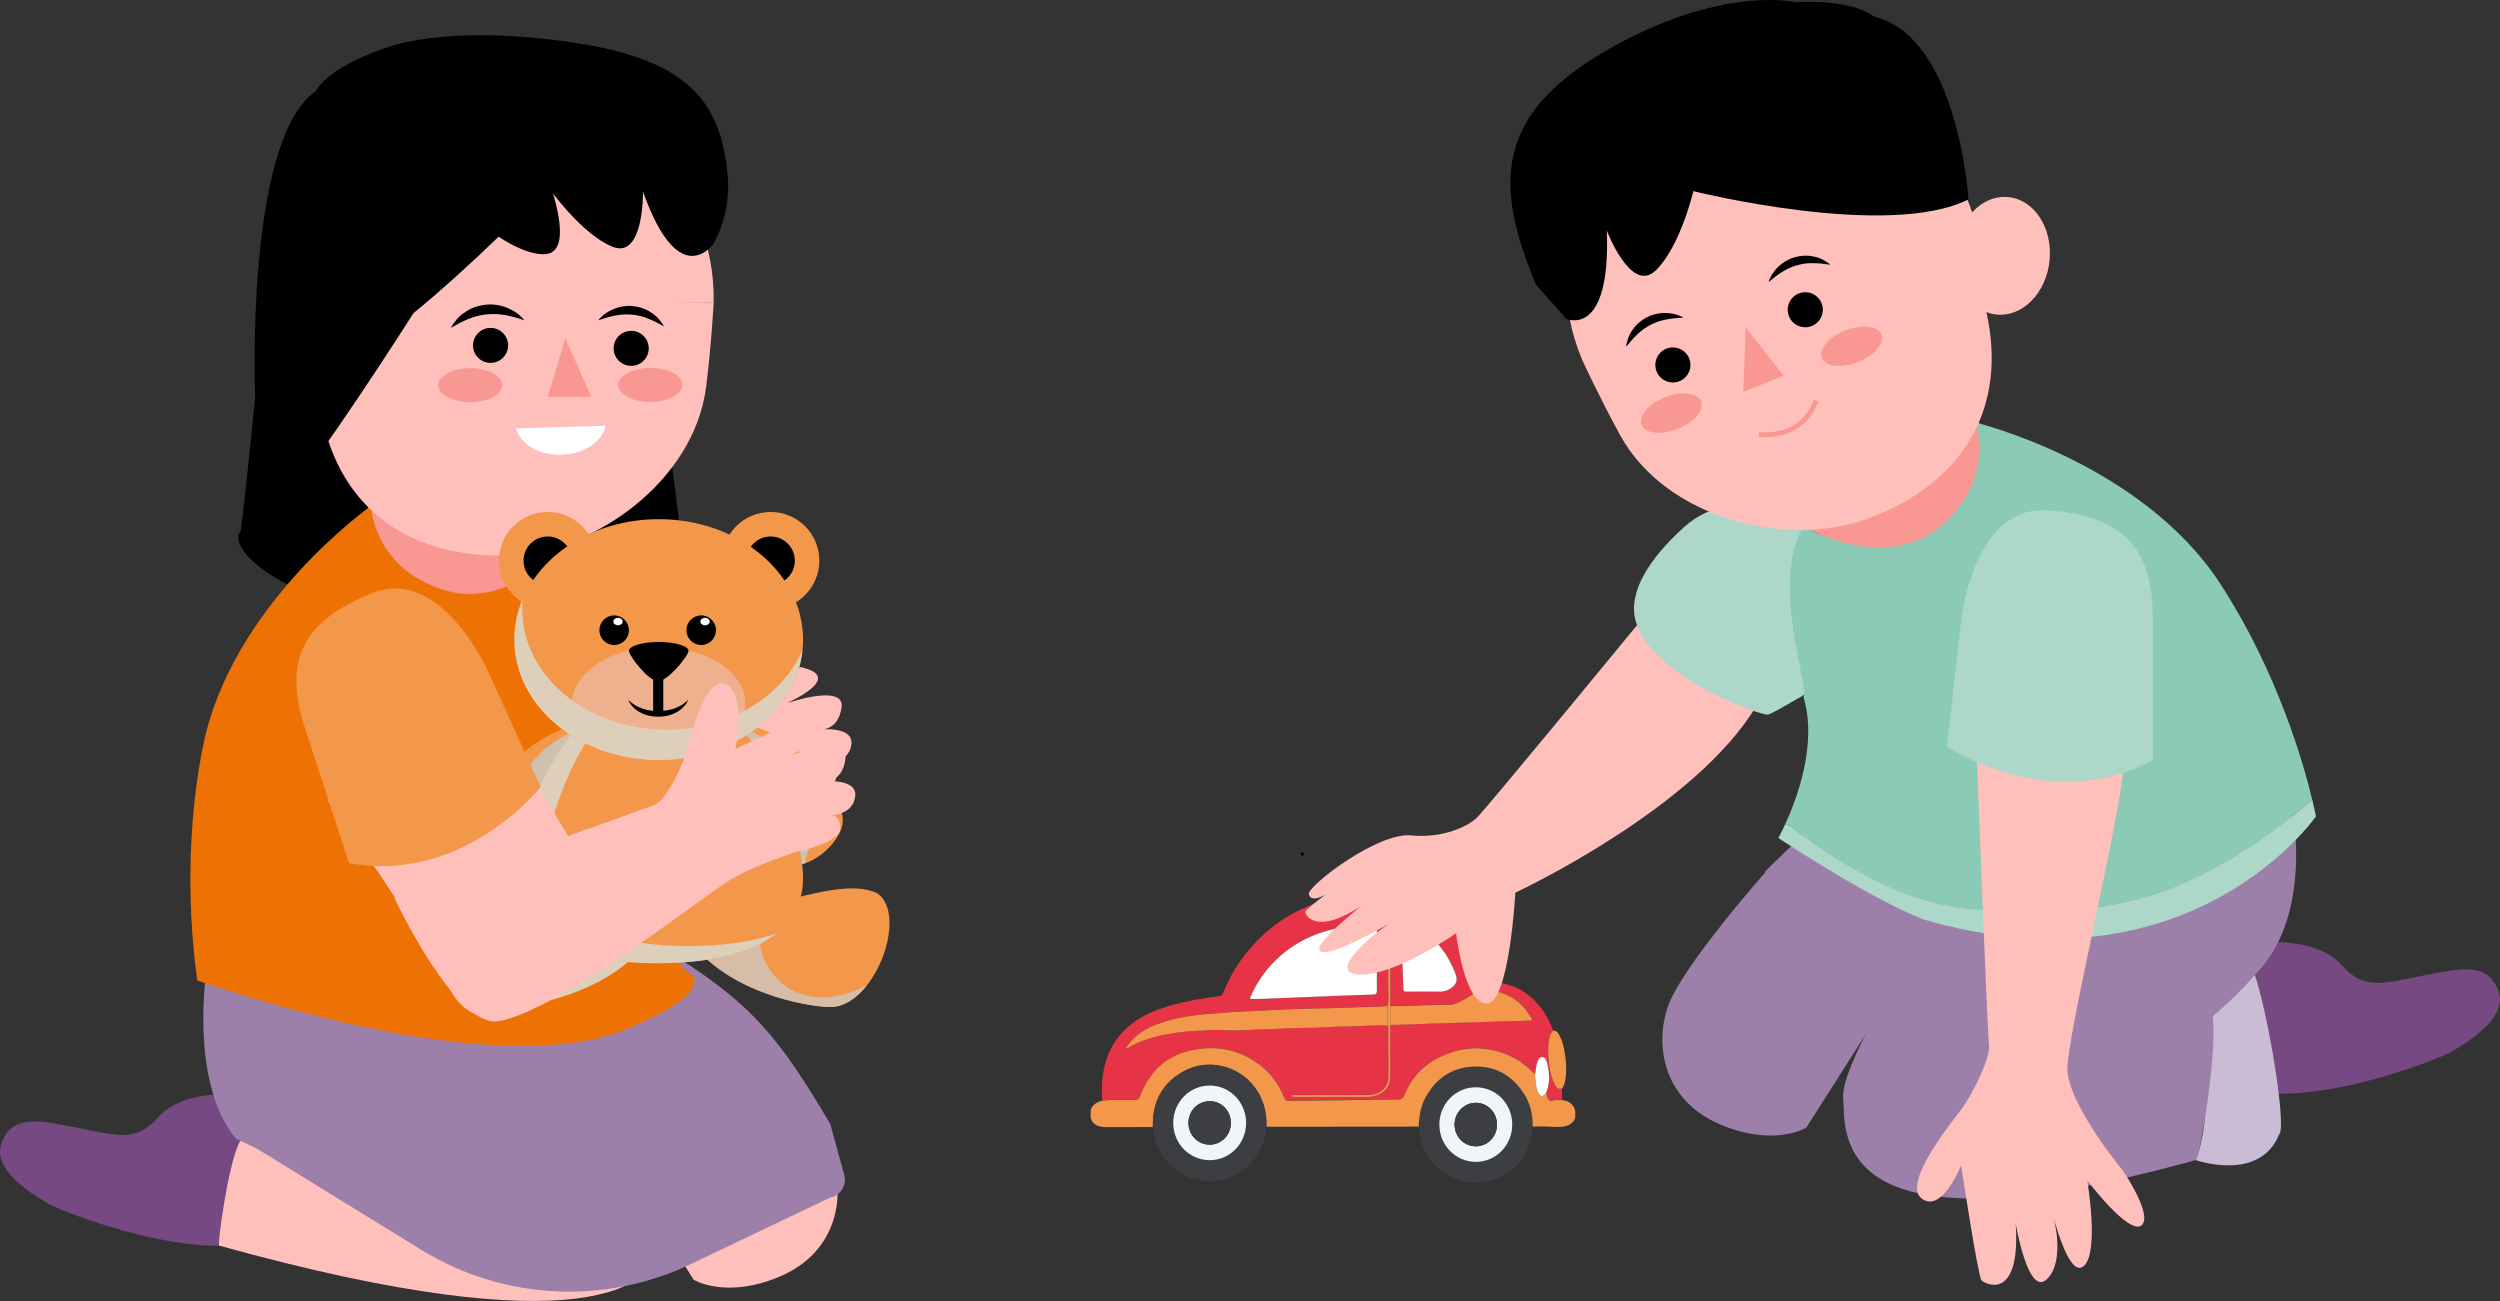 <svg width="515" height="268" viewBox="0 0 515 268" fill="none" xmlns="http://www.w3.org/2000/svg">
<rect x="0" y="0" width="515" height="268" fill="#333333" stroke="none"/>
<g clip-path="url(#clip0_89_2923)">
<path d="M80.468 174.28C80.468 174.28 131.893 155.974 134.12 155.067C136.354 154.159 139.422 147.75 140.228 145.19C141.034 142.624 144.45 127.949 148.781 130.249C153.113 132.543 150.701 143.6 150.701 143.6C150.701 143.6 164.072 137.163 165.014 137.443C165.957 137.716 173.889 139.136 162.186 144.828C162.186 144.828 174.06 140.733 173.363 145.723C172.666 150.712 168.813 150.282 168.813 150.282C168.813 150.282 175.925 149.477 175.379 153.408C174.832 157.346 170.145 157.217 170.145 157.217C170.145 157.217 172.27 156.868 172.297 159.906C172.325 162.943 163.033 164.854 163.033 164.854C163.033 164.854 154.616 167.571 149.697 170.492C144.778 173.406 113.883 197.814 101.852 199.657C92.964 201.015 80.468 174.287 80.468 174.287V174.28Z" fill="#FFC0BB"/>
<path d="M103.314 140.112L129.242 183.051C129.242 183.051 100.964 210.277 92.069 193.337C83.173 176.396 66.756 154.247 66.756 154.247C66.756 154.247 86.425 127.021 103.314 140.112Z" fill="#FFC0BB"/>
<path d="M62.062 139.348C62.062 139.348 71.333 167.769 71.108 167.1C94.76 171.475 110.59 151.422 110.59 151.422L99.543 127.151C99.543 127.151 89.876 105.821 75.856 111.473C61.837 117.124 57.396 125.055 62.056 139.354L62.062 139.348Z" fill="#F3974A"/>
<path d="M56.064 40.584C56.064 40.584 86.364 70.465 49.58 109.452C44.087 115.274 83.371 143.306 140.119 114.442C141.642 113.67 133.082 58.971 131.087 50.535L138.301 30.298L56.071 40.584H56.064Z" fill="black"/>
<path d="M405.503 83.645L411.399 93.242C411.399 93.242 404.724 116.189 394.892 115.896C385.061 115.602 371.506 108.497 371.506 108.497L405.496 83.645H405.503Z" fill="#F99893"/>
<path d="M467.695 194.128C467.695 194.128 477.69 193.412 482.404 198.838C487.118 204.257 491.546 202.408 499.115 200.981C506.685 199.555 512.397 197.985 514.679 204.121C516.961 210.257 506.255 215.82 504.971 216.673C503.686 217.526 483.122 226.092 467.702 225.232C452.282 224.372 464.272 194.845 467.702 194.845" fill="#764982"/>
<path d="M452.323 207.67C452.323 207.67 456.982 227.047 452.323 238.971C452.323 238.971 465.379 243.626 469.478 233.757C471.343 232.078 466.308 203.575 463.698 198.92C461.088 194.265 452.323 207.677 452.323 207.677V207.67Z" fill="#CABCD4"/>
<path d="M392.98 197.93C392.98 197.93 379.165 219.58 379.705 226.215C380.245 232.849 376.132 260.144 452.323 238.965C452.938 240.063 457.788 211.868 455.274 207.383C452.76 202.899 392.98 197.923 392.98 197.923V197.93Z" fill="#9C80A9"/>
<path d="M364.927 178.239C364.927 178.239 346.289 199.097 343.516 207.547C340.749 215.997 343.058 226.774 354.221 231.579C365.385 236.384 372.094 232.31 372.094 232.31L393.963 197.937L364.927 178.246V178.239Z" fill="#9C80A9"/>
<path d="M472.464 168.56C472.464 168.56 475.757 187.419 466.096 199.036C456.443 210.66 444.589 217.676 444.589 217.676L386.209 198.381L363.602 179.522L381.16 162.417L472.457 168.554L472.464 168.56Z" fill="#9C80A9"/>
<path d="M412.355 89.829C412.355 89.829 421.025 131.997 370.12 111.473" stroke="#8ACAB6" stroke-miterlimit="10"/>
<path d="M302.373 243.626C301.779 243.313 301.095 243.326 300.474 243.094C295.582 241.272 292.924 237.729 292.337 232.583C292.316 232.412 292.282 232.242 292.255 232.071C292.302 229.928 292.658 227.846 293.717 225.949C295.91 222.038 299.23 219.806 303.746 219.697C308.207 219.587 311.61 221.621 313.981 225.368C315.265 227.402 315.75 229.668 315.73 232.057C315.716 232.208 315.695 232.358 315.682 232.508C315.395 237.313 312.266 241.422 307.695 243.033C306.985 243.285 306.233 243.326 305.543 243.613C304.484 243.613 303.425 243.613 302.366 243.613L302.373 243.626ZM304.013 223.976C299.852 223.976 296.497 227.409 296.504 231.662C296.504 235.914 299.866 239.347 304.019 239.347C308.18 239.347 311.521 235.921 311.521 231.655C311.521 227.389 308.187 223.976 304.013 223.976Z" fill="#3D3E41"/>
<path d="M279.991 184.327C281.18 184.313 282.369 184.109 283.551 184.238C284.582 184.348 285.6 184.184 286.625 184.245C286.857 184.511 287.185 184.416 287.472 184.443C291.872 184.853 295.855 186.388 299.497 188.839C304.334 192.101 307.511 196.613 309.301 202.121C309.396 202.421 309.519 202.592 309.847 202.66C312.013 203.07 313.871 204.087 315.511 205.534C317.608 207.39 318.982 209.718 319.979 212.298C319.528 212.646 319.31 213.13 319.187 213.67C318.777 215.553 318.866 217.451 319.118 219.342C319.303 220.72 319.624 222.058 320.246 223.307C320.703 224.222 320.929 224.351 321.783 224.256C321.783 225.034 321.769 225.805 321.769 226.583C321.407 226.583 321.038 226.604 320.676 226.57C320.143 226.522 319.501 226.897 319.132 226.59C318.77 226.29 318.702 225.641 318.503 225.143C319.296 223.116 319.269 221.062 318.708 218.993C318.558 218.441 318.38 217.731 317.677 217.751C316.953 217.765 316.816 218.516 316.618 219.069C316.358 219.785 316.365 220.55 316.228 221.294C316.071 221.143 315.907 221.007 315.757 220.85C312.969 217.976 309.499 216.4 305.584 215.977C302.482 215.642 299.456 216.318 296.627 217.697C293.163 219.382 290.697 222.031 289.269 225.587C288.968 226.331 288.62 226.467 287.916 226.467C285.443 226.481 282.97 226.481 280.497 226.542C275.468 226.665 270.433 226.665 265.398 226.727C264.967 226.727 264.756 226.617 264.592 226.187C263.369 223 261.34 220.454 258.47 218.57C254.979 216.284 251.153 215.526 247.047 216.031C240.987 216.775 236.983 220.126 234.845 225.751C234.592 226.406 234.319 226.576 233.663 226.576C231.477 226.583 229.284 226.426 227.104 226.699C226.961 225.471 226.94 224.235 227.029 223C227.343 218.482 228.935 214.543 232.413 211.499C234.879 209.342 237.831 208.121 240.925 207.206C244.301 206.209 247.758 205.643 251.235 205.186C251.618 205.138 251.782 205.001 251.918 204.653C253.401 200.886 255.532 197.514 258.265 194.538C264.113 188.183 271.431 184.928 279.991 184.307V184.327ZM286.379 207.233C286.379 201.261 286.379 195.289 286.379 189.317C286.379 189.098 286.379 188.887 286.352 188.668C286.338 188.532 286.242 188.416 286.085 188.443C285.942 188.47 285.874 188.593 285.887 188.736C285.915 188.996 285.976 189.248 285.976 189.501C285.976 193.18 285.99 196.859 285.976 200.538C285.976 201.261 285.949 201.978 285.956 202.701C285.969 204.21 286.119 205.725 285.86 207.226C284.049 207.431 282.232 207.37 280.422 207.452C277.634 207.581 274.847 207.684 272.052 207.718C269.866 207.745 267.68 207.813 265.494 207.902C263.034 207.998 260.574 208.182 258.115 208.271C256.386 208.332 254.658 208.387 252.936 208.544C250.34 208.776 247.73 208.885 245.141 209.281C241.998 209.765 238.937 210.482 236.123 211.984C234.503 212.844 233.151 214.065 232.098 215.588C232.01 215.71 231.873 215.84 232.03 215.977C232.146 216.079 232.283 215.977 232.379 215.902C232.638 215.704 232.898 215.526 233.192 215.369C235.952 213.936 238.924 213.26 241.978 212.782C244.656 212.366 247.354 212.298 250.046 212.175C251.276 212.12 252.513 212.264 253.742 212.264C255.662 212.264 257.589 212.154 259.509 212.066C261.927 211.95 264.353 211.922 266.771 211.786C268.37 211.697 269.969 211.772 271.574 211.683C273.883 211.554 276.199 211.465 278.509 211.417C280.954 211.369 283.4 211.165 285.846 211.26C286.024 211.438 285.962 211.663 285.969 211.875C286.017 212.755 285.942 213.635 285.956 214.516C285.996 216.987 285.969 219.458 285.976 221.922C285.976 222.406 285.887 222.87 285.669 223.3C284.876 224.904 283.455 225.525 281.788 225.539C276.842 225.58 271.895 225.553 266.949 225.553C266.778 225.553 266.6 225.553 266.43 225.553C266.286 225.559 266.088 225.546 266.115 225.771C266.136 225.935 266.3 225.928 266.423 225.935C266.593 225.942 266.771 225.935 266.942 225.935C271.779 225.935 276.616 225.935 281.453 225.935C281.979 225.935 282.498 225.921 282.997 225.785C284.931 225.266 286.359 224.133 286.359 221.703C286.359 218.174 286.359 214.639 286.359 211.11C287.766 211.069 289.167 211.069 290.574 211.008C292.904 210.905 295.24 210.796 297.57 210.742C300.426 210.673 303.275 210.578 306.131 210.482C308.317 210.414 310.496 210.284 312.689 210.291C313.523 210.291 314.37 210.202 315.21 210.189C315.415 210.189 315.709 210.23 315.504 209.854C314.575 208.134 313.366 206.674 311.692 205.616C309.704 204.367 307.531 203.848 305.195 203.943C304.696 203.964 304.252 204.08 303.869 204.38C303.049 205.022 302.161 205.568 301.232 206.032C300.426 206.435 299.633 206.912 298.69 206.94C297.071 206.988 295.445 206.981 293.826 207.028C291.339 207.104 288.852 207.288 286.359 207.199L286.379 207.233ZM257.466 205.766C258.368 205.766 259.188 205.793 260.007 205.766C264.817 205.575 269.627 205.37 274.437 205.179C277.251 205.07 280.073 204.96 282.888 204.872C283.448 204.851 283.639 204.681 283.633 204.08C283.605 199.814 283.605 195.548 283.633 191.275C283.633 190.77 283.557 190.566 282.977 190.566C280.654 190.566 278.345 190.682 276.049 191.112C269.654 192.32 264.353 195.316 260.39 200.531C259.181 202.121 258.183 203.834 257.459 205.766H257.466ZM288.845 197.507C288.845 197.507 288.845 197.507 288.852 197.507C288.934 199.561 289.037 201.616 289.091 203.67C289.105 204.148 289.228 204.291 289.72 204.285C292.016 204.257 294.318 204.251 296.614 204.285C297.433 204.298 298.144 204.053 298.813 203.623C300.002 202.858 300.351 201.937 299.845 200.626C298.895 198.162 297.604 195.889 295.766 193.971C293.997 192.129 291.913 190.907 289.283 190.804C288.757 190.784 288.565 190.893 288.593 191.467C288.709 193.473 288.763 195.487 288.845 197.5V197.507Z" fill="#E63446"/>
<path d="M321.769 226.597C323.19 226.781 324.194 227.45 324.509 228.931C324.509 229.375 324.509 229.819 324.509 230.262C324.071 231.443 323.129 231.921 321.967 232.078C320.3 232.303 318.633 231.962 316.973 232.064C316.563 232.092 316.146 232.071 315.736 232.071C315.757 229.682 315.279 227.416 313.987 225.382C311.617 221.635 308.214 219.601 303.753 219.71C299.244 219.819 295.917 222.045 293.723 225.962C292.664 227.86 292.309 229.942 292.261 232.085C281.802 232.092 271.348 232.105 260.889 232.112C260.977 229.539 260.438 227.136 259.092 224.911C256.038 219.86 249.438 217.847 244.212 220.509C239.477 222.918 237.373 226.925 237.489 232.173C234.312 232.173 231.135 232.18 227.965 232.194C227.487 232.194 227.015 232.153 226.551 232.044C225.587 231.819 224.966 231.211 224.679 230.269C224.679 229.709 224.679 229.157 224.679 228.597C225.123 227.498 226.025 227 227.104 226.734C229.284 226.461 231.477 226.624 233.663 226.611C234.319 226.611 234.592 226.44 234.845 225.785C236.99 220.161 240.987 216.803 247.047 216.065C251.153 215.56 254.986 216.318 258.47 218.605C261.34 220.482 263.369 223.034 264.592 226.222C264.756 226.652 264.967 226.768 265.398 226.761C270.433 226.693 275.461 226.699 280.497 226.577C282.97 226.515 285.443 226.515 287.916 226.502C288.62 226.502 288.968 226.365 289.269 225.621C290.697 222.065 293.163 219.41 296.627 217.731C299.456 216.359 302.482 215.683 305.584 216.011C309.499 216.427 312.969 218.004 315.757 220.884C315.907 221.041 316.071 221.178 316.228 221.328C316.29 222.55 316.29 223.792 316.802 224.939C317.294 226.037 317.752 226.092 318.503 225.184C318.701 225.682 318.77 226.331 319.132 226.631C319.501 226.938 320.143 226.563 320.676 226.611C321.038 226.638 321.407 226.618 321.769 226.624V226.597Z" fill="#F3974A"/>
<path d="M237.489 232.16C237.366 226.918 239.47 222.904 244.211 220.495C249.445 217.833 256.045 219.847 259.092 224.897C260.438 227.122 260.977 229.525 260.889 232.098C260.526 236.091 258.757 239.285 255.368 241.49C249.691 245.169 241.95 243.039 238.869 236.992C238.09 235.463 237.66 233.852 237.489 232.153V232.16ZM249.178 238.999C253.325 239.006 256.673 235.62 256.7 231.395C256.728 227.095 253.387 223.628 249.213 223.621C245.059 223.614 241.697 227.041 241.684 231.3C241.67 235.559 245.011 238.992 249.178 238.999Z" fill="#3D3E41"/>
<path d="M304.013 223.976C308.187 223.976 311.521 227.382 311.521 231.655C311.521 235.921 308.187 239.347 304.019 239.347C299.866 239.347 296.504 235.914 296.504 231.662C296.504 227.409 299.852 223.976 304.013 223.976ZM308.385 231.641C308.378 229.157 306.431 227.164 304.013 227.17C301.601 227.17 299.64 229.184 299.64 231.648C299.64 234.16 301.608 236.159 304.054 236.139C306.479 236.118 308.392 234.132 308.385 231.634V231.641Z" fill="#EEF6F9"/>
<path d="M257.466 205.766C258.183 203.841 259.188 202.121 260.397 200.531C264.359 195.316 269.661 192.313 276.056 191.112C278.345 190.682 280.661 190.572 282.984 190.566C283.557 190.566 283.639 190.77 283.639 191.276C283.619 195.541 283.612 199.807 283.639 204.08C283.639 204.681 283.455 204.858 282.895 204.872C280.073 204.96 277.258 205.063 274.443 205.179C269.634 205.37 264.824 205.575 260.014 205.766C259.194 205.8 258.374 205.766 257.473 205.766H257.466Z" fill="white"/>
<path d="M285.86 211.267C283.407 211.172 280.968 211.376 278.522 211.424C276.213 211.472 273.897 211.561 271.588 211.69C269.982 211.779 268.383 211.704 266.785 211.793C264.366 211.929 261.941 211.957 259.522 212.073C257.602 212.161 255.676 212.271 253.756 212.271C252.526 212.271 251.29 212.127 250.06 212.182C247.368 212.305 244.669 212.373 241.991 212.789C238.937 213.267 235.965 213.943 233.205 215.376C232.911 215.526 232.652 215.711 232.392 215.908C232.297 215.984 232.153 216.086 232.044 215.984C231.887 215.847 232.023 215.717 232.112 215.595C233.164 214.072 234.517 212.851 236.136 211.991C238.951 210.496 242.012 209.772 245.154 209.288C247.744 208.892 250.347 208.783 252.95 208.551C254.672 208.394 256.4 208.339 258.129 208.278C260.588 208.189 263.048 208.005 265.507 207.909C267.693 207.827 269.88 207.759 272.066 207.725C274.853 207.684 277.648 207.588 280.435 207.459C282.246 207.377 284.07 207.438 285.874 207.233C285.874 208.578 285.874 209.923 285.874 211.26L285.86 211.267Z" fill="#F3974A"/>
<path d="M286.379 207.233C288.873 207.329 291.359 207.138 293.846 207.062C295.466 207.015 297.092 207.022 298.711 206.974C299.66 206.946 300.453 206.469 301.252 206.066C302.175 205.602 303.063 205.056 303.889 204.414C304.279 204.114 304.716 203.998 305.215 203.977C307.551 203.882 309.724 204.401 311.712 205.65C313.386 206.701 314.595 208.168 315.524 209.888C315.729 210.27 315.436 210.223 315.231 210.223C314.39 210.236 313.543 210.332 312.71 210.325C310.523 210.318 308.337 210.441 306.151 210.516C303.295 210.605 300.446 210.7 297.59 210.776C295.261 210.83 292.924 210.939 290.594 211.042C289.187 211.103 287.786 211.103 286.379 211.144C286.379 209.84 286.379 208.544 286.379 207.24V207.233Z" fill="#F3974A"/>
<path d="M288.845 197.507C288.763 195.494 288.709 193.48 288.593 191.473C288.558 190.9 288.757 190.784 289.283 190.811C291.913 190.92 293.997 192.135 295.766 193.978C297.604 195.896 298.895 198.169 299.845 200.633C300.351 201.944 300.002 202.872 298.813 203.629C298.144 204.059 297.433 204.298 296.613 204.291C294.318 204.257 292.015 204.264 289.72 204.291C289.228 204.291 289.105 204.148 289.091 203.677C289.037 201.623 288.934 199.568 288.852 197.514C288.852 197.514 288.852 197.514 288.845 197.514V197.507Z" fill="white"/>
<path d="M319.979 212.305C320.642 212.264 320.935 212.742 321.202 213.212C321.871 214.421 322.165 215.752 322.377 217.103C322.657 218.884 322.746 220.666 322.459 222.454C322.357 223.103 322.138 223.71 321.789 224.27C320.935 224.358 320.71 224.229 320.252 223.321C319.624 222.072 319.309 220.727 319.125 219.355C318.872 217.465 318.777 215.567 319.193 213.683C319.309 213.144 319.528 212.66 319.986 212.312L319.979 212.305Z" fill="#F3974A"/>
<path d="M286.379 207.233C286.379 208.537 286.379 209.834 286.379 211.137C286.379 214.666 286.379 218.202 286.379 221.73C286.379 224.16 284.951 225.293 283.018 225.812C282.512 225.948 281.993 225.962 281.474 225.962C276.636 225.955 271.799 225.962 266.962 225.962C266.791 225.962 266.614 225.962 266.443 225.962C266.313 225.962 266.149 225.962 266.136 225.798C266.108 225.573 266.306 225.587 266.45 225.58C266.621 225.566 266.798 225.58 266.969 225.58C271.916 225.58 276.862 225.607 281.808 225.566C283.482 225.553 284.896 224.925 285.689 223.327C285.901 222.897 285.996 222.433 285.996 221.949C285.996 219.478 286.024 217.007 285.976 214.543C285.962 213.663 286.037 212.782 285.99 211.902C285.976 211.69 286.044 211.465 285.867 211.287C285.867 209.943 285.867 208.598 285.867 207.26C286.126 205.759 285.976 204.244 285.962 202.735C285.962 202.012 285.983 201.295 285.983 200.572C285.996 196.893 285.99 193.214 285.983 189.535C285.983 189.282 285.914 189.023 285.894 188.77C285.88 188.627 285.949 188.504 286.092 188.477C286.242 188.45 286.345 188.566 286.358 188.702C286.386 188.914 286.386 189.132 286.386 189.351C286.386 195.323 286.386 201.295 286.386 207.267L286.379 207.233Z" fill="#F3974A"/>
<path d="M318.503 225.164C317.745 226.071 317.294 226.017 316.802 224.918C316.29 223.771 316.283 222.536 316.228 221.307C316.365 220.57 316.365 219.799 316.618 219.082C316.816 218.529 316.952 217.778 317.677 217.765C318.38 217.751 318.558 218.461 318.708 219.007C319.269 221.068 319.296 223.13 318.503 225.157V225.164Z" fill="white"/>
<path d="M249.178 238.999C245.011 238.985 241.67 235.559 241.684 231.3C241.697 227.047 245.059 223.614 249.213 223.621C253.387 223.628 256.728 227.095 256.7 231.395C256.673 235.62 253.325 239.006 249.178 238.999ZM253.565 231.361C253.578 228.863 251.672 226.863 249.254 226.836C246.787 226.815 244.82 228.795 244.82 231.3C244.82 233.784 246.739 235.777 249.165 235.798C251.583 235.818 253.551 233.832 253.565 231.354V231.361Z" fill="#EEF6F9"/>
<path d="M308.385 231.641C308.392 234.139 306.479 236.125 304.053 236.146C301.608 236.166 299.64 234.16 299.64 231.655C299.64 229.184 301.601 227.177 304.012 227.177C306.431 227.177 308.378 229.163 308.385 231.648V231.641Z" fill="#3D3E41"/>
<path d="M253.565 231.361C253.551 233.839 251.583 235.825 249.165 235.804C246.739 235.784 244.82 233.791 244.82 231.306C244.82 228.795 246.787 226.815 249.254 226.843C251.672 226.863 253.578 228.863 253.565 231.368V231.361Z" fill="#3D3E41"/>
<path d="M338.173 127.649C338.173 127.649 305.905 166.916 304.183 168.506C302.455 170.096 297.543 172.751 290.642 172.089C283.742 171.427 269.23 182.607 269.627 184.198C270.023 185.788 272.271 185.494 277.47 181.071C277.47 181.071 268.868 187.173 268.868 187.835C268.868 188.498 271.075 192.798 280.456 186.6C280.456 186.6 270.433 194.511 271.895 195.876C273.357 197.234 281.624 192.886 286.536 190.047C285.013 190.811 272.462 200.346 279.895 200.742C287.329 201.138 299.947 192.252 299.947 192.252C299.947 192.252 301.676 206.974 306.322 206.708C310.967 206.442 312.163 183.89 312.163 183.89C312.163 183.89 349.473 166.513 361.955 145.156C374.437 123.799 338.186 127.649 338.186 127.649H338.173Z" fill="#FFC0BB"/>
<path d="M374.205 141.614C374.205 141.614 365.747 146.712 364.312 147.19C362.877 147.668 338.466 138.74 336.711 126.789C335.768 120.352 341.472 113.507 346.952 108.551C352.206 103.794 359.817 102.641 366.225 105.678C370.987 107.937 376.357 110.899 379.691 114.032C386.81 120.728 374.212 141.607 374.212 141.607L374.205 141.614Z" fill="#ACD7C9"/>
<path d="M407.873 187.31C426.894 187.603 445.723 190.688 476.324 164.738C474.5 157.176 469.136 138.365 457.433 120.332C441.193 95.303 406.978 87.044 406.978 87.044C406.978 87.044 411.255 98.866 399.654 108.49C388.047 118.107 371.506 108.49 371.506 108.49C364.592 119.834 372.989 142.781 371.506 143.518C374.444 153.231 370.154 164.574 367.756 169.768C368.487 170.021 368.951 170.212 368.951 170.212C368.951 170.212 388.846 187.023 407.867 187.317L407.873 187.31Z" fill="#8ACAB6"/>
<path d="M476.324 164.738C445.723 190.689 426.894 187.603 407.873 187.31C388.853 187.016 368.958 170.205 368.958 170.205C368.958 170.205 368.493 170.021 367.762 169.762C366.936 171.557 366.328 172.622 366.328 172.622C366.328 172.622 384.849 184.955 396.204 189.398C451.264 205.431 477.089 168.185 477.089 168.185C477.089 168.185 476.857 166.929 476.324 164.731V164.738Z" fill="#ACD7C9"/>
<path d="M407.217 155.838C407.217 155.838 409.37 212.189 409.732 215.171C410.094 218.154 406.145 225.573 404.348 228.085C402.551 230.597 391.661 243.681 395.849 246.882C400.037 250.083 403.986 240.064 403.986 240.064C403.986 240.064 407.457 262.874 408.174 263.714C408.891 264.553 416.311 268.259 415.232 251.994C415.232 251.994 417.773 267.413 421.708 263.468C425.644 259.523 422.89 250.199 422.89 250.199C422.89 250.199 426.238 263.83 429.353 260.717C432.469 257.605 429.955 243.142 429.955 243.142C429.955 243.142 438.454 254.376 441.084 252.465C443.714 250.554 437.374 241.231 437.374 241.231C437.374 241.231 425.889 227.361 425.889 220.188C425.889 213.014 436.78 168.54 437.497 157.421C438.215 146.303 407.224 155.824 407.224 155.824L407.217 155.838Z" fill="#FFC0BB"/>
<path d="M443.475 127.376C443.475 127.376 443.475 157.271 443.475 156.561C422.344 168.035 401.075 153.872 401.075 153.872L404.054 127.376C404.054 127.376 406.637 104.101 421.715 105.139C436.793 106.169 443.482 112.339 443.482 127.376H443.475Z" fill="#ACD7C9"/>
<path d="M325.896 74.042C325.896 74.042 329.073 81.065 333.718 89.597C343.242 106.981 368.268 113.042 385.027 106.749C404.874 99.296 413.537 83.625 409.192 64.282C409.868 64.548 410.579 64.732 411.324 64.8C416.68 65.319 421.558 60.323 422.214 53.641C422.87 46.959 419.064 41.123 413.708 40.597C410.914 40.324 408.263 41.56 406.261 43.744C398.725 21.213 373.508 9.371 350.935 18.783C327.761 26.612 316.659 52.139 325.896 74.035" fill="#FFC0BB"/>
<path d="M368.452 64.951C369.081 66.841 371.131 67.858 373.023 67.23C374.915 66.602 375.94 64.555 375.312 62.664C374.683 60.773 372.634 59.756 370.741 60.384C368.849 61.012 367.824 63.06 368.452 64.951Z" fill="black"/>
<path d="M341.186 76.322C341.814 78.213 343.864 79.229 345.756 78.602C347.649 77.974 348.674 75.926 348.045 74.035C347.417 72.145 345.367 71.128 343.474 71.756C341.582 72.383 340.557 74.431 341.186 76.322Z" fill="black"/>
<path d="M364.326 58.112C365.282 57.292 366.212 56.576 367.189 55.975C368.159 55.375 369.177 54.917 370.229 54.631C371.281 54.351 372.374 54.16 373.515 54.214C374.991 54.187 376.296 54.487 377.088 54.521C376.159 53.798 374.895 53.04 373.679 52.87C372.415 52.542 371.035 52.624 369.757 52.979C368.473 53.334 367.291 54.023 366.355 54.917C365.433 55.818 364.681 56.897 364.326 58.118V58.112Z" fill="black"/>
<path d="M346.774 65.442C345.688 64.787 344.404 64.5 343.105 64.466C341.807 64.445 340.475 64.732 339.286 65.346C338.111 65.954 337.039 66.828 336.335 67.926C335.563 68.868 335.146 70.295 334.955 71.448C335.57 70.827 336.226 69.817 337.373 68.807C338.173 67.995 339.109 67.401 340.072 66.889C341.042 66.391 342.101 66.036 343.222 65.817C344.349 65.599 345.517 65.49 346.774 65.449V65.442Z" fill="black"/>
<path d="M369.88 0.457C369.88 0.457 354.467 -3.256 330.623 10.566C306.78 24.387 308.549 39.553 316.365 58.555L322.644 65.681C322.644 65.681 331.84 69.851 331.006 47.498C331.006 47.498 335.966 60.582 341.042 55.743C346.118 50.904 348.831 39.376 348.831 39.376C348.831 39.376 389.003 49.402 405.503 41.068C405.503 41.068 403.48 7.59 386.004 3.399C386.004 3.399 382.137 -0.191 369.874 0.457H369.88Z" fill="black"/>
<path d="M359.632 67.476L367.455 77.414L359.127 80.704L359.632 67.476Z" fill="#F99893"/>
<path d="M382.727 74.581C386.12 73.242 388.294 70.698 387.583 68.9C386.872 67.101 383.544 66.729 380.151 68.069C376.757 69.408 374.583 71.952 375.294 73.75C376.006 75.549 379.333 75.921 382.727 74.581Z" fill="#F99893"/>
<path d="M345.6 88.353C348.993 87.013 351.167 84.469 350.456 82.671C349.745 80.873 346.417 80.501 343.024 81.84C339.63 83.18 337.456 85.723 338.167 87.522C338.879 89.32 342.206 89.692 345.6 88.353Z" fill="#F99893"/>
<path d="M362.338 89.481C362.338 89.481 370.96 90.853 374.096 82.56" stroke="#F99893" stroke-miterlimit="10"/>
<path d="M76.553 100.504L74.613 111.595C74.613 111.595 89.288 130.468 98.313 126.577C107.338 122.687 117.32 111.084 117.32 111.084L76.553 100.504Z" fill="#F99893"/>
<path d="M47.298 225.457C47.298 225.457 37.303 224.74 32.589 230.167C27.875 235.586 23.448 233.736 15.878 232.31C8.308 230.883 2.596 229.313 0.314 235.449C-1.968 241.586 8.738 247.148 10.023 248.001C11.307 248.855 31.872 257.421 47.291 256.561C62.711 255.701 50.721 226.174 47.291 226.174" fill="#764982"/>
<path d="M122.02 229.259C122.02 229.259 135.835 250.909 135.295 257.543C134.755 264.178 121.392 277.787 45.201 256.608C44.586 257.707 46.922 239.627 49.43 235.142C51.937 230.658 122.014 229.259 122.014 229.259H122.02Z" fill="#FFC0BB"/>
<path d="M150.073 209.567C150.073 209.567 168.711 230.426 171.484 238.876C174.258 247.326 171.942 258.103 160.779 262.908C149.615 267.713 142.906 263.638 142.906 263.638L121.037 229.266L150.073 209.574V209.567Z" fill="#FFC0BB"/>
<path d="M42.536 199.896C42.536 199.896 38.943 222.938 48.603 234.555L52.901 236.603L86.774 257.455C103.567 267.795 124.466 268.908 142.271 260.417L170.993 246.718C173.151 246.309 174.497 244.145 173.917 242.029L171.034 231.532C160.587 213.888 154.937 206.476 136.47 195.336L133.833 193.746L42.536 199.882V199.896Z" fill="#9C80A9"/>
<path d="M129.194 211.936C111.622 219.212 78.664 214.823 40.637 201.971C39.544 194.272 37.59 174.806 41.812 153.736C47.667 124.489 76.43 104.21 76.43 104.21C76.43 104.21 76.813 116.776 91.153 121.445C105.494 126.113 117.32 111.077 117.32 111.077C127.937 119.076 128.593 143.498 130.246 143.641C131.1 153.749 136.006 194.245 140.153 198.183C139.565 198.688 142.681 201.056 142.681 201.056C142.681 201.056 146.773 204.653 129.201 211.929L129.194 211.936Z" fill="#ED7203"/>
<path d="M61.126 63.695C59.821 39.976 78.889 19.684 103.348 20.114C127.78 18.859 147.517 38.502 147.012 62.248" fill="#FFC0BB"/>
<path d="M147.012 62.254C147.012 62.254 146.65 69.954 145.475 79.598C143.036 99.269 122.013 114.121 104.107 114.442C82.907 114.824 69.072 103.446 65.97 83.864C65.437 84.362 64.85 84.792 64.18 85.133V62.254" fill="#FFC0BB"/>
<path d="M104.667 70.95C104.776 72.936 103.253 74.642 101.258 74.752C99.263 74.861 97.555 73.339 97.445 71.353C97.336 69.367 98.86 67.66 100.855 67.551C102.85 67.442 104.558 68.964 104.667 70.95Z" fill="black"/>
<path d="M133.635 71.558C133.744 73.544 132.22 75.25 130.226 75.359C128.231 75.469 126.523 73.947 126.413 71.96C126.304 69.974 127.827 68.268 129.822 68.159C131.817 68.049 133.525 69.572 133.635 71.558Z" fill="black"/>
<path d="M108.021 65.981C106.655 65.51 105.35 65.142 104.052 64.91C102.754 64.678 101.476 64.623 100.226 64.76C98.983 64.91 97.732 65.169 96.537 65.701C94.945 66.295 93.674 67.169 92.847 67.537C93.537 66.37 94.562 65.019 95.785 64.323C97.001 63.442 98.504 62.944 100.021 62.773C101.545 62.609 103.102 62.848 104.482 63.408C105.856 63.981 107.113 64.814 108.015 65.975L108.021 65.981Z" fill="black"/>
<path d="M123.25 65.988C124.043 64.951 125.156 64.193 126.379 63.667C127.609 63.155 128.996 62.93 130.355 63.06C131.708 63.196 133.061 63.626 134.154 64.404C135.247 65.012 136.183 66.22 136.812 67.244C135.985 66.882 134.981 66.165 133.505 65.633C132.432 65.162 131.312 64.944 130.205 64.821C129.091 64.712 127.944 64.773 126.796 64.992C125.641 65.203 124.48 65.544 123.264 65.981L123.25 65.988Z" fill="black"/>
<path d="M78.972 10.054C78.972 10.054 90.934 4.716 118.194 8.784C141.669 12.286 148.597 20.892 149.909 36.332C150.319 41.116 149.301 45.921 147.019 50.146C147.019 50.146 139.934 60.555 132.46 39.464C132.46 39.464 132.678 53.457 126.174 50.829C119.67 48.201 112.893 38.482 112.893 38.482C112.893 38.482 70.978 83.447 52.566 81.782C52.566 81.782 50.359 29.062 65.061 18.736C65.061 18.736 67.33 13.972 78.972 10.06V10.054Z" fill="black"/>
<path d="M116.452 69.653L112.845 81.775L121.795 81.762L116.452 69.653Z" fill="#F99893"/>
<path d="M96.877 82.838C100.526 82.833 103.482 81.262 103.479 79.328C103.477 77.394 100.517 75.83 96.868 75.835C93.22 75.839 90.264 77.41 90.266 79.344C90.269 81.278 93.228 82.842 96.877 82.838Z" fill="#F99893"/>
<path d="M133.968 82.799C137.617 82.795 140.573 81.224 140.57 79.29C140.568 77.356 137.608 75.792 133.96 75.796C130.311 75.801 127.355 77.372 127.357 79.306C127.36 81.24 130.319 82.804 133.968 82.799Z" fill="#F99893"/>
<path d="M56.064 44.761C56.064 44.761 51.514 95.016 49.58 109.452C47.647 123.888 88.776 59.954 98.887 42.14C108.998 24.319 56.064 44.761 56.064 44.761Z" fill="black"/>
<path d="M111.205 32.229C111.205 32.229 119.629 51.668 112.449 52.344C105.268 53.02 89.548 40.017 93.476 34.618C97.411 29.219 111.205 32.229 111.205 32.229Z" fill="black"/>
<path d="M124.78 87.7C124.049 90.976 120.299 93.549 115.701 93.686C111.103 93.829 107.195 91.488 106.272 88.259L124.787 87.693L124.78 87.7Z" fill="white"/>
<path d="M268.288 176.287C268.465 176.287 268.636 176.13 268.629 175.946C268.623 175.761 268.479 175.604 268.288 175.604C268.11 175.604 267.939 175.761 267.946 175.946C267.953 176.13 268.097 176.287 268.288 176.287Z" fill="black"/>
<path d="M180.755 184.034C187.212 188.634 180.072 207.595 170.931 207.452C164.809 207.356 143.118 202.974 139.141 187.05C149.875 192.408 171.423 179.379 180.755 184.034Z" fill="#F3974A"/>
<g style="mix-blend-mode:multiply">
<path d="M146.322 194.408C146.691 194.422 147.039 194.395 147.367 194.347C148.72 195.657 156.276 191.842 156.433 193.637C157.178 202.032 166.101 209.574 178.617 202.92C176.499 205.629 173.821 207.493 170.938 207.445C165.855 207.363 150.059 204.326 142.557 194.197C143.814 194.285 145.072 194.36 146.322 194.408Z" fill="#D5BDA8"/>
</g>
<path d="M111.116 177.891C106.081 179.761 99.461 173.441 99.147 169.448C98.668 163.346 109.955 147.449 126.338 148.576C117.928 157.128 118.413 170.465 111.11 177.898L111.116 177.891Z" fill="#F3974A"/>
<path d="M94.863 184.034C88.407 188.634 95.546 207.595 104.687 207.452C110.809 207.356 132.501 202.974 136.477 187.05C125.744 192.408 104.196 179.379 94.863 184.034Z" fill="#F3974A"/>
<g style="mix-blend-mode:multiply">
<path d="M129.303 194.408C128.934 194.422 128.586 194.395 128.258 194.347C126.905 195.657 119.349 191.842 119.192 193.637C118.447 202.032 109.525 209.574 97.008 202.92C99.126 205.629 101.804 207.493 104.688 207.445C109.771 207.363 125.566 204.326 133.068 194.197C131.811 194.285 130.554 194.36 129.303 194.408Z" fill="#DECFBB"/>
</g>
<g style="mix-blend-mode:multiply">
<path d="M123.64 148.548C117.573 150.398 111.444 153.538 108.186 159.155C106.443 162.158 104.886 166.397 104.688 170.437C104.981 172.089 105.494 173.727 106.266 175.318C106.682 176.171 106.846 177.01 106.833 177.802C108.267 178.287 109.75 178.396 111.11 177.884C118.413 170.451 117.928 157.114 126.338 148.562C125.423 148.501 124.521 148.501 123.64 148.541V148.548Z" fill="#CFC1AF"/>
</g>
<path d="M161.632 177.891C166.668 179.761 173.288 173.441 173.602 169.448C174.08 163.346 162.794 147.449 146.411 148.576C154.821 157.128 154.336 170.465 161.639 177.898L161.632 177.891Z" fill="#F3974A"/>
<g style="mix-blend-mode:multiply">
<path d="M149.109 148.548C155.176 150.398 161.305 153.538 164.563 159.155C166.306 162.158 167.863 166.397 168.061 170.437C167.768 172.089 167.255 173.727 166.476 175.318C166.06 176.171 165.896 177.01 165.909 177.802C164.468 178.287 162.992 178.396 161.632 177.884C154.329 170.451 154.814 157.114 146.404 148.562C147.319 148.501 148.221 148.501 149.102 148.541L149.109 148.548Z" fill="#CFC1AF"/>
</g>
<path d="M165.431 180.867C165.431 193.719 151.794 198.428 135.37 198.428C118.946 198.428 105.951 193.719 105.951 180.867C105.951 168.014 119.267 139.962 135.691 139.962C152.116 139.962 165.431 168.014 165.431 180.867Z" fill="#F3974A"/>
<g style="mix-blend-mode:multiply">
<path d="M141.922 194.886C125.498 194.886 112.503 190.177 112.503 177.324C112.503 167.564 120.189 149.04 131.08 140.692C116.849 145.184 105.951 169.236 105.951 180.86C105.951 193.712 118.946 198.422 135.37 198.422C145.488 198.422 154.548 196.634 160.013 192.252C154.958 194.081 148.679 194.879 141.922 194.879V194.886Z" fill="#DECFBB"/>
</g>
<path d="M148.713 115.493C148.713 121.028 153.209 125.519 158.749 125.519C164.29 125.519 168.786 121.028 168.786 115.493C168.786 109.957 164.29 105.466 158.749 105.466C153.209 105.466 148.713 109.957 148.713 115.493Z" fill="#F3974A"/>
<path d="M153.769 115.493C153.769 118.243 155.996 120.469 158.749 120.469C161.503 120.469 163.73 118.243 163.73 115.493C163.73 112.742 161.503 110.517 158.749 110.517C155.996 110.517 153.769 112.742 153.769 115.493Z" fill="black"/>
<path d="M102.788 115.493C102.788 121.028 107.284 125.519 112.824 125.519C118.365 125.519 122.861 121.028 122.861 115.493C122.861 109.957 118.365 105.466 112.824 105.466C107.284 105.466 102.788 109.957 102.788 115.493Z" fill="#F3974A"/>
<path d="M107.844 115.493C107.844 118.243 110.071 120.469 112.824 120.469C115.578 120.469 117.805 118.243 117.805 115.493C117.805 112.742 115.571 110.517 112.824 110.517C110.078 110.517 107.844 112.742 107.844 115.493Z" fill="black"/>
<path d="M165.431 131.758C165.431 145.457 152.116 156.568 135.691 156.568C119.267 156.568 105.951 145.463 105.951 131.758C105.951 118.052 119.267 106.948 135.691 106.948C152.116 106.948 165.431 118.052 165.431 131.758Z" fill="#F3974A"/>
<path d="M153.543 144.938C153.543 151.36 145.55 156.568 135.691 156.568C125.833 156.568 117.839 151.36 117.839 144.938C117.839 138.515 125.833 133.307 135.691 133.307C145.55 133.307 153.543 138.515 153.543 144.938Z" fill="#EFB18D"/>
<path d="M147.49 129.819C147.49 131.505 146.131 132.87 144.45 132.87C142.769 132.87 141.41 131.505 141.41 129.819C141.41 128.133 142.769 126.775 144.45 126.775C146.131 126.775 147.49 128.14 147.49 129.819Z" fill="black"/>
<path d="M146.206 128.038C146.206 128.468 145.775 128.809 145.242 128.809C144.709 128.809 144.279 128.461 144.279 128.038C144.279 127.615 144.709 127.267 145.242 127.267C145.775 127.267 146.206 127.615 146.206 128.038Z" fill="white"/>
<path d="M129.556 129.819C129.556 131.505 128.197 132.87 126.516 132.87C124.835 132.87 123.476 131.505 123.476 129.819C123.476 128.133 124.835 126.775 126.516 126.775C128.197 126.775 129.556 128.14 129.556 129.819Z" fill="black"/>
<path d="M128.272 128.038C128.272 128.468 127.841 128.809 127.308 128.809C126.775 128.809 126.345 128.461 126.345 128.038C126.345 127.615 126.775 127.267 127.308 127.267C127.841 127.267 128.272 127.615 128.272 128.038Z" fill="white"/>
<path d="M141.758 144.167C141.758 144.167 141.697 144.385 141.492 144.733C141.389 144.904 141.259 145.115 141.075 145.327C140.897 145.545 140.679 145.784 140.405 146.009C140.276 146.125 140.132 146.241 139.975 146.351C139.825 146.467 139.654 146.569 139.476 146.665C139.305 146.774 139.114 146.863 138.923 146.951C138.732 147.054 138.527 147.129 138.315 147.197C138.212 147.231 138.103 147.272 137.994 147.306C137.884 147.334 137.775 147.361 137.666 147.388C137.447 147.443 137.222 147.504 136.989 147.525C136.757 147.552 136.525 147.607 136.292 147.607L135.568 147.641L134.906 147.607C134.694 147.607 134.434 147.552 134.202 147.525C133.963 147.497 133.737 147.443 133.519 147.388C133.409 147.361 133.3 147.334 133.191 147.306C133.081 147.272 132.979 147.231 132.87 147.197C132.658 147.129 132.453 147.054 132.262 146.951C132.07 146.863 131.879 146.767 131.708 146.665C131.531 146.562 131.36 146.467 131.209 146.351C131.052 146.241 130.909 146.125 130.779 146.009C130.506 145.784 130.294 145.545 130.109 145.327C129.925 145.108 129.795 144.904 129.693 144.733C129.488 144.385 129.426 144.167 129.426 144.167C129.426 144.167 129.577 144.337 129.877 144.583C130.027 144.706 130.212 144.849 130.424 144.999C130.533 145.074 130.642 145.156 130.772 145.224C130.895 145.3 131.025 145.381 131.168 145.457C131.305 145.532 131.455 145.607 131.613 145.675C131.763 145.75 131.927 145.818 132.098 145.88C132.262 145.948 132.439 146.003 132.617 146.057C132.706 146.084 132.794 146.112 132.89 146.139C132.986 146.16 133.075 146.18 133.17 146.207C133.266 146.228 133.362 146.255 133.457 146.276C133.553 146.289 133.655 146.31 133.751 146.323C133.949 146.357 134.147 146.392 134.345 146.405C134.55 146.419 134.721 146.453 134.953 146.453L135.616 146.473L136.217 146.453C136.429 146.453 136.627 146.419 136.832 146.405C137.037 146.392 137.235 146.357 137.433 146.323C137.632 146.296 137.823 146.255 138.014 146.207C138.205 146.166 138.39 146.119 138.568 146.057C138.752 146.009 138.923 145.955 139.087 145.88C139.258 145.818 139.415 145.75 139.572 145.675C139.729 145.607 139.879 145.538 140.016 145.457C140.159 145.388 140.289 145.3 140.412 145.224C140.542 145.156 140.651 145.074 140.761 144.999C140.972 144.849 141.157 144.706 141.307 144.583C141.601 144.337 141.751 144.167 141.751 144.167H141.758Z" fill="black"/>
<path d="M136.634 139.73H134.55V147.06H136.634V139.73Z" fill="black"/>
<path d="M141.833 134.078C141.833 135.089 137.679 140.16 135.691 140.337C133.71 140.515 129.556 135.082 129.556 134.078C129.556 133.075 132.303 132.249 135.691 132.249C139.08 132.249 141.833 133.068 141.833 134.078Z" fill="black"/>
<g style="mix-blend-mode:multiply">
<path d="M137.324 150.33C120.9 150.33 107.584 139.225 107.584 125.519C107.584 124.796 107.632 124.072 107.7 123.363C106.573 125.984 105.951 128.809 105.951 131.758C105.951 145.456 119.267 156.568 135.691 156.568C151.248 156.568 164.003 146.61 165.315 133.915C161.189 143.484 150.216 150.33 137.324 150.33Z" fill="#DECFBB"/>
</g>
<path d="M81.253 184.989C81.253 184.989 132.678 166.683 134.906 165.776C137.14 164.868 140.207 158.459 141.013 155.899C141.82 153.34 145.236 138.658 149.567 140.958C153.899 143.252 151.487 154.309 151.487 154.309C151.487 154.309 164.857 147.873 165.8 148.152C166.743 148.425 174.675 149.845 162.972 155.538C162.972 155.538 174.846 151.442 174.149 156.432C173.452 161.421 169.599 160.991 169.599 160.991C169.599 160.991 176.711 160.186 176.164 164.117C175.618 168.055 170.931 167.926 170.931 167.926C170.931 167.926 173.056 167.578 173.083 170.615C173.117 173.652 163.819 175.563 163.819 175.563C163.819 175.563 155.402 178.28 150.483 181.201C145.564 184.116 114.669 208.523 102.638 210.366C93.749 211.724 81.253 184.996 81.253 184.996V184.989Z" fill="#FFC0BB"/>
<path d="M104.1 150.814L130.027 193.753C130.027 193.753 101.75 220.98 92.854 204.039C83.959 187.098 67.541 164.95 67.541 164.95C67.541 164.95 87.211 137.723 104.1 150.814Z" fill="#FFC0BB"/>
<path d="M62.848 150.05C62.848 150.05 72.119 178.471 71.894 177.802C95.546 182.177 111.376 162.124 111.376 162.124L100.329 137.853C100.329 137.853 90.661 116.523 76.642 122.175C62.623 127.826 58.182 135.758 62.841 150.057L62.848 150.05Z" fill="#F3974A"/>
</g>
<defs>
<clipPath id="clip0_89_2923">
<rect width="515" height="268" fill="white"/>
</clipPath>
</defs>
</svg>

